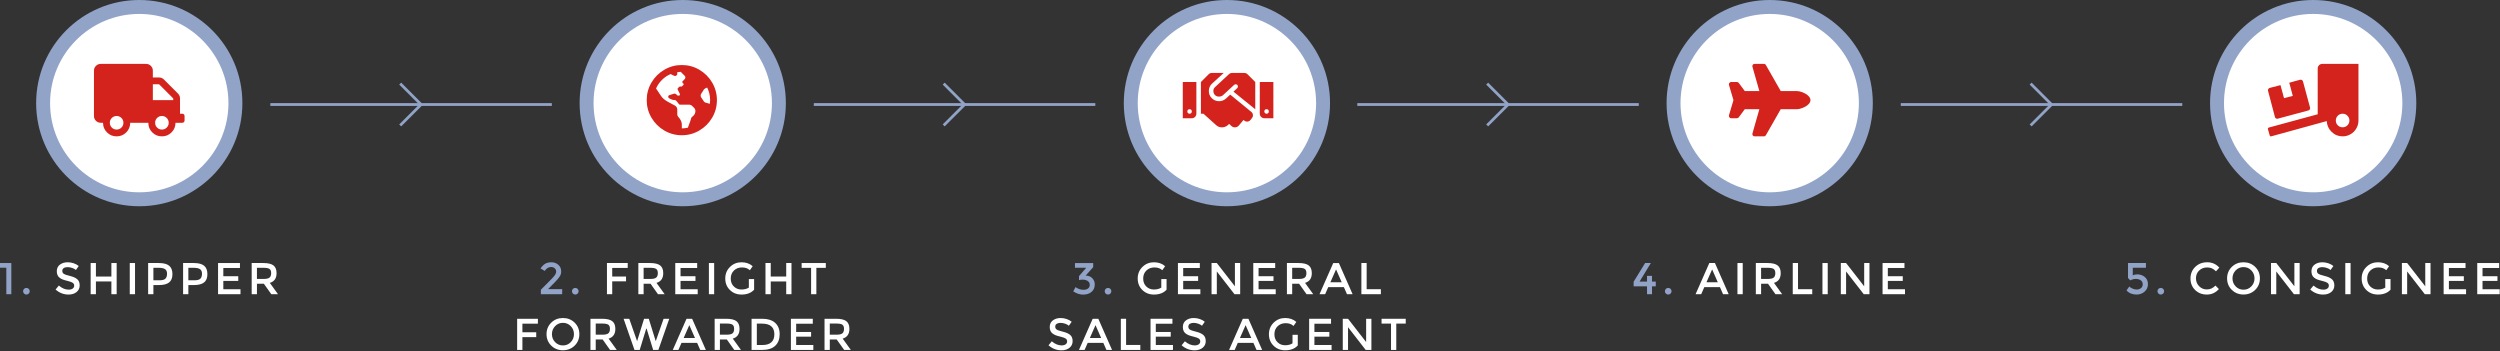 <?xml version="1.0" encoding="utf-8"?>
<!-- Generator: Adobe Illustrator 16.0.3, SVG Export Plug-In . SVG Version: 6.00 Build 0)  -->
<!DOCTYPE svg PUBLIC "-//W3C//DTD SVG 1.1//EN" "http://www.w3.org/Graphics/SVG/1.1/DTD/svg11.dtd">
<svg version="1.1" xmlns="http://www.w3.org/2000/svg" xmlns:xlink="http://www.w3.org/1999/xlink" x="0px" y="0px" width="897px"
	 height="126px" viewBox="0 0 897 126" enable-background="new 0 0 897 126" xml:space="preserve">
<rect x="0" y="0" width="897" height="126" fill="#333333" stroke="none"/>
<g id="Ebene_1">
</g>
<g id="Ebene_2">
	<rect x="97" y="37" fill="#92A3C8" width="101" height="1"/>
	<rect x="292" y="37" fill="#92A3C8" width="101" height="1"/>
	<rect x="487" y="37" fill="#92A3C8" width="101" height="1"/>
	<rect x="682" y="37" fill="#92A3C8" width="101" height="1"/>
</g>
<g id="Ebene_3">
	<g>
		<path fill="#FFFFFF" d="M49.968,71.5c-19.023,0-34.5-15.477-34.5-34.5c0-19.023,15.477-34.5,34.5-34.5s34.5,15.477,34.5,34.5
			C84.468,56.023,68.991,71.5,49.968,71.5z"/>
		<path fill="#92A3C8" d="M49.968,5c17.645,0,32,14.355,32,32c0,17.645-14.355,32-32,32s-32-14.355-32-32
			C17.968,19.355,32.323,5,49.968,5 M49.968,0c-20.435,0-37,16.566-37,37c0,20.434,16.565,37,37,37s37-16.566,37-37
			C86.968,16.566,70.402,0,49.968,0L49.968,0z"/>
	</g>
	<g>
		<path fill="#FFFFFF" d="M244.968,71.5c-19.023,0-34.5-15.477-34.5-34.5c0-19.023,15.477-34.5,34.5-34.5s34.5,15.477,34.5,34.5
			C279.468,56.023,263.991,71.5,244.968,71.5z"/>
		<path fill="#92A3C8" d="M244.968,5c17.645,0,32,14.355,32,32c0,17.645-14.355,32-32,32s-32-14.355-32-32
			C212.968,19.355,227.323,5,244.968,5 M244.968,0c-20.435,0-37,16.566-37,37c0,20.434,16.565,37,37,37s37-16.566,37-37
			C281.968,16.566,265.402,0,244.968,0L244.968,0z"/>
	</g>
	<g>
		<path fill="#FFFFFF" d="M440.218,71.5c-19.023,0-34.5-15.477-34.5-34.5c0-19.023,15.477-34.5,34.5-34.5s34.5,15.477,34.5,34.5
			C474.718,56.023,459.241,71.5,440.218,71.5z"/>
		<path fill="#92A3C8" d="M440.218,5c17.645,0,32,14.355,32,32c0,17.645-14.355,32-32,32c-17.645,0-32-14.355-32-32
			C408.218,19.355,422.573,5,440.218,5 M440.218,0c-20.435,0-37,16.566-37,37c0,20.434,16.565,37,37,37s37-16.566,37-37
			C477.218,16.566,460.652,0,440.218,0L440.218,0z"/>
	</g>
	<g>
		<path fill="#FFFFFF" d="M634.968,71.5c-19.023,0-34.5-15.477-34.5-34.5c0-19.023,15.477-34.5,34.5-34.5s34.5,15.477,34.5,34.5
			C669.468,56.023,653.991,71.5,634.968,71.5z"/>
		<path fill="#92A3C8" d="M634.968,5c17.645,0,32,14.355,32,32c0,17.645-14.355,32-32,32s-32-14.355-32-32
			C602.968,19.355,617.323,5,634.968,5 M634.968,0c-20.435,0-37,16.566-37,37c0,20.434,16.565,37,37,37s37-16.566,37-37
			C671.968,16.566,655.402,0,634.968,0L634.968,0z"/>
	</g>
	<g>
		<path fill="#FFFFFF" d="M829.968,71.5c-19.023,0-34.5-15.477-34.5-34.5c0-19.023,15.477-34.5,34.5-34.5s34.5,15.477,34.5,34.5
			C864.468,56.023,848.991,71.5,829.968,71.5z"/>
		<path fill="#92A3C8" d="M829.968,5c17.645,0,32,14.355,32,32c0,17.645-14.355,32-32,32s-32-14.355-32-32
			C797.968,19.355,812.323,5,829.968,5 M829.968,0c-20.435,0-37,16.566-37,37c0,20.434,16.565,37,37,37s37-16.566,37-37
			C866.968,16.566,850.402,0,829.968,0L829.968,0z"/>
	</g>
</g>
<g id="Ebene_3_Kopie">
</g>
<g id="Ebene_4">
	<g>
		<polygon fill="#92A3C8" points="143.946,45.353 151.8,37.5 143.946,29.646 143.239,30.353 150.386,37.5 143.239,44.646 		"/>
	</g>
	<g>
		<polygon fill="#92A3C8" points="533.946,45.353 541.8,37.5 533.946,29.646 533.239,30.353 540.386,37.5 533.239,44.646 		"/>
		<polygon fill="#92A3C8" points="728.946,45.353 736.8,37.5 728.946,29.646 728.239,30.353 735.386,37.5 728.239,44.646 		"/>
		<polygon fill="#92A3C8" points="338.946,45.353 346.8,37.5 338.946,29.646 338.239,30.353 345.386,37.5 338.239,44.646 		"/>
	</g>
</g>
<g id="Ebene_5">
	<g>
		<path fill="#D3231C" d="M65.405,40.801c0.237,0,0.432,0.076,0.584,0.229s0.229,0.347,0.229,0.584v1.625
			c0,0.237-0.076,0.432-0.229,0.584s-0.347,0.229-0.584,0.229h-2.438c0,1.354-0.474,2.505-1.422,3.453s-2.099,1.422-3.453,1.422
			s-2.505-0.474-3.453-1.422s-1.422-2.099-1.422-3.453h-6.5c0,1.354-0.474,2.505-1.422,3.453s-2.099,1.422-3.453,1.422
			s-2.505-0.474-3.453-1.422s-1.422-2.099-1.422-3.453h-0.813c-0.677,0-1.252-0.237-1.727-0.711s-0.711-1.049-0.711-1.727v-16.25
			c0-0.677,0.237-1.252,0.711-1.727s1.049-0.711,1.727-0.711h16.25c0.677,0,1.252,0.237,1.727,0.711s0.711,1.049,0.711,1.727v2.438
			h2.234c0.677,0,1.252,0.237,1.727,0.711l5.078,5.078c0.474,0.474,0.711,1.049,0.711,1.727v5.484H65.405z M41.843,46.489
			c0.677,0,1.252-0.237,1.727-0.711s0.711-1.049,0.711-1.727s-0.237-1.252-0.711-1.727s-1.049-0.711-1.727-0.711
			s-1.252,0.237-1.727,0.711s-0.711,1.049-0.711,1.727s0.237,1.252,0.711,1.727S41.166,46.489,41.843,46.489z M62.155,35.926v-0.609
			l-5.078-5.078h-2.234v5.688H62.155z M58.093,46.489c0.677,0,1.252-0.237,1.727-0.711s0.711-1.049,0.711-1.727
			s-0.237-1.252-0.711-1.727s-1.049-0.711-1.727-0.711s-1.252,0.237-1.727,0.711s-0.711,1.049-0.711,1.727s0.237,1.252,0.711,1.727
			S57.416,46.489,58.093,46.489z"/>
	</g>
	<g>
		<path fill="#D3231C" d="M244.635,23.333c2.268,0,4.367,0.567,6.297,1.701s3.461,2.666,4.596,4.596s1.701,4.029,1.701,6.297
			s-0.567,4.367-1.701,6.297s-2.666,3.461-4.596,4.596s-4.029,1.701-6.297,1.701s-4.367-0.567-6.297-1.701s-3.461-2.666-4.596-4.596
			s-1.701-4.029-1.701-6.297s0.567-4.367,1.701-6.297s2.666-3.461,4.596-4.596S242.367,23.333,244.635,23.333z M248.799,41.512
			c0.474-0.474,0.711-1.033,0.711-1.676c0-0.44-0.152-0.813-0.457-1.117l-0.711-0.711c-0.305-0.305-0.677-0.457-1.117-0.457h-3.402
			c-0.135-0.068-0.355-0.322-0.66-0.762c-0.237-0.271-0.406-0.474-0.508-0.609c-0.169-0.169-0.322-0.254-0.457-0.254
			c-0.542,0-1.049-0.119-1.523-0.355l-0.559-0.305c-0.237-0.102-0.355-0.288-0.355-0.559s0.135-0.457,0.406-0.559l1.574-0.508
			c0.305-0.102,0.576-0.051,0.813,0.152l0.457,0.406c0.068,0.068,0.152,0.102,0.254,0.102h0.305c0.169,0,0.288-0.068,0.355-0.203
			s0.068-0.271,0-0.406l-0.762-1.574c-0.102-0.169-0.084-0.322,0.051-0.457l0.508-0.508c0.068-0.068,0.169-0.102,0.305-0.102h0.457
			c0.102,0,0.186-0.034,0.254-0.102l0.406-0.406c0.102-0.102,0.152-0.203,0.152-0.305s-0.051-0.203-0.152-0.305l-0.203-0.203
			c-0.102-0.102-0.152-0.203-0.152-0.305s0.051-0.203,0.152-0.305l0.762-0.762c0.135-0.135,0.203-0.322,0.203-0.559
			s-0.068-0.423-0.203-0.559l-1.473-1.473c-0.406,0.034-0.813,0.084-1.219,0.152v0.559c0,0.305-0.127,0.533-0.381,0.686
			s-0.516,0.161-0.787,0.025l-1.219-0.609c-1.185,0.508-2.226,1.21-3.123,2.107s-1.6,1.921-2.107,3.072l1.727,2.59
			c0.271,0.406,0.576,0.762,0.914,1.066l0.051,0.051c0.508,0.44,1.058,0.813,1.65,1.117s1.414,0.745,2.463,1.32
			c0.237,0.135,0.432,0.33,0.584,0.584s0.229,0.533,0.229,0.838v1.625c0,0.44,0.169,0.83,0.508,1.168s0.618,0.77,0.838,1.295
			s0.313,0.957,0.279,1.295v1.371c0.711,0,1.439-0.084,2.184-0.254l0.863-2.387c0.068-0.135,0.135-0.338,0.203-0.609l0.051-0.203
			c0.034-0.237,0.119-0.423,0.254-0.559S248.528,41.749,248.799,41.512z M253.217,36.84l1.473,0.406
			c0.068-0.508,0.102-0.948,0.102-1.32c0-1.591-0.355-3.098-1.066-4.52l-0.66,0.305c-0.203,0.102-0.373,0.237-0.508,0.406
			l-0.965,1.523c-0.135,0.203-0.203,0.423-0.203,0.66s0.068,0.457,0.203,0.66l0.914,1.371
			C252.675,36.604,252.912,36.772,253.217,36.84z"/>
	</g>
	<g>
		<path fill="#D3231C" d="M424.385,42.426v-13h4.875v11.375c0,0.44-0.161,0.821-0.482,1.143s-0.703,0.482-1.143,0.482H424.385z
			 M426.822,39.176c-0.237,0-0.432,0.076-0.584,0.229s-0.229,0.347-0.229,0.584s0.076,0.432,0.229,0.584s0.347,0.229,0.584,0.229
			s0.432-0.076,0.584-0.229s0.229-0.347,0.229-0.584s-0.076-0.432-0.229-0.584S427.059,39.176,426.822,39.176z M448.963,40.141
			c0.339,0.271,0.533,0.626,0.584,1.066s-0.076,0.846-0.381,1.219l-0.457,0.559c-0.271,0.373-0.635,0.584-1.092,0.635
			s-0.854-0.076-1.193-0.381l-0.254-0.203l-1.625,1.93c-0.305,0.406-0.719,0.643-1.244,0.711s-0.99-0.068-1.396-0.406l-0.914-0.813
			c-0.576,0.711-1.312,1.117-2.209,1.219s-1.684-0.135-2.361-0.711l-4.621-4.164h-0.914V29.426l2.793-2.793
			c0.305-0.305,0.677-0.457,1.117-0.457h4.266l-4.164,3.809c-0.745,0.677-1.134,1.523-1.168,2.539s0.288,1.887,0.965,2.615
			s1.515,1.117,2.514,1.168s1.887-0.262,2.666-0.939l1.523-1.422L448.963,40.141z M446.475,26.176c0.44,0,0.813,0.152,1.117,0.457
			l2.793,2.793v9.801c-0.136-0.135-0.271-0.254-0.406-0.355l-7.414-5.992l1.32-1.219c0.169-0.169,0.262-0.364,0.279-0.584
			s-0.051-0.415-0.203-0.584s-0.338-0.254-0.559-0.254s-0.415,0.068-0.584,0.203l-4.063,3.758c-0.44,0.338-0.948,0.491-1.523,0.457
			s-1.033-0.246-1.371-0.635s-0.508-0.863-0.508-1.422s0.22-1.024,0.66-1.396l4.977-4.621c0.305-0.271,0.677-0.406,1.117-0.406
			H446.475z M452.01,29.426h4.875v13h-3.25c-0.44,0-0.821-0.161-1.143-0.482s-0.482-0.703-0.482-1.143V29.426z M454.447,40.801
			c0.237,0,0.432-0.076,0.584-0.229s0.229-0.347,0.229-0.584s-0.076-0.432-0.229-0.584s-0.347-0.229-0.584-0.229
			s-0.432,0.076-0.584,0.229s-0.229,0.347-0.229,0.584s0.076,0.432,0.229,0.584S454.21,40.801,454.447,40.801z"/>
	</g>
	<g>
		<path fill="#D3231C" d="M644.718,32.676c0.609,0,1.303,0.152,2.082,0.457s1.422,0.694,1.93,1.168
			c0.576,0.508,0.863,1.049,0.863,1.625s-0.287,1.117-0.863,1.625c-0.508,0.474-1.15,0.863-1.93,1.168s-1.473,0.457-2.082,0.457
			h-5.789l-5.332,9.344c-0.17,0.271-0.406,0.406-0.711,0.406h-3.352c-0.271,0-0.482-0.11-0.635-0.33s-0.195-0.449-0.127-0.686
			l2.488-8.734h-5.23l-2.184,2.945c-0.17,0.203-0.389,0.305-0.66,0.305h-2.031c-0.271,0-0.482-0.102-0.635-0.305
			s-0.211-0.44-0.178-0.711l1.625-5.484l-1.625-5.484c-0.033-0.271,0.025-0.508,0.178-0.711s0.363-0.305,0.635-0.305h2.031
			c0.271,0,0.49,0.102,0.66,0.305l2.184,2.945h5.23l-2.488-8.734c-0.068-0.237-0.025-0.465,0.127-0.686s0.363-0.33,0.635-0.33h3.352
			c0.305,0,0.541,0.135,0.711,0.406l5.332,9.344H644.718z"/>
	</g>
	<g>
		<path fill="#D3231C" d="M833.218,22.926h13v20.313c0,1.016-0.254,1.963-0.762,2.844s-1.201,1.574-2.082,2.082
			s-1.828,0.762-2.844,0.762c-1.523,0-2.836-0.533-3.936-1.6s-1.684-2.361-1.752-3.885l-19.957,5.484
			c-0.102,0.034-0.203,0.017-0.305-0.051s-0.17-0.152-0.203-0.254l-0.66-2.336c-0.033-0.102-0.018-0.203,0.051-0.305
			s0.152-0.169,0.254-0.203l17.57-4.773V24.551c0-0.44,0.16-0.821,0.482-1.143S832.778,22.926,833.218,22.926z M816.257,42.02
			l-2.488-9.445c-0.068-0.203-0.043-0.406,0.076-0.609s0.279-0.338,0.482-0.406l3.91-1.016l1.27,4.672l3.148-0.813l-1.27-4.723
			l3.91-1.066c0.236-0.034,0.449,0,0.635,0.102s0.313,0.271,0.381,0.508l2.539,9.395c0.033,0.237,0,0.449-0.102,0.635
			s-0.271,0.313-0.508,0.381l-10.969,2.945c-0.236,0.068-0.449,0.042-0.635-0.076S816.325,42.223,816.257,42.02z M840.53,45.676
			c0.678,0,1.252-0.237,1.727-0.711s0.711-1.049,0.711-1.727s-0.236-1.252-0.711-1.727s-1.049-0.711-1.727-0.711
			s-1.252,0.237-1.727,0.711s-0.711,1.049-0.711,1.727s0.236,1.252,0.711,1.727S839.853,45.676,840.53,45.676z"/>
	</g>
</g>
<g id="Ebene_7">
	<g>
		<path fill="#92A3C8" d="M0,94.375h4.064v11.185H2.272v-9.504H0V94.375z"/>
		<path fill="#92A3C8" d="M8.632,105.336c-0.229-0.234-0.344-0.518-0.344-0.848c0-0.331,0.114-0.611,0.344-0.841
			s0.509-0.344,0.84-0.344c0.33,0,0.613,0.114,0.848,0.344c0.234,0.229,0.352,0.51,0.352,0.841c0,0.33-0.118,0.613-0.352,0.848
			c-0.235,0.234-0.518,0.352-0.848,0.352C9.141,105.688,8.861,105.57,8.632,105.336z"/>
		<path fill="#FFFFFF" d="M24.231,95.848c-0.549,0-1,0.111-1.352,0.336s-0.528,0.563-0.528,1.016S22.527,98,22.879,98.24
			c0.352,0.239,1.101,0.498,2.248,0.775c1.146,0.277,2.01,0.666,2.592,1.168s0.872,1.24,0.872,2.216s-0.368,1.769-1.104,2.376
			c-0.736,0.608-1.701,0.912-2.896,0.912c-1.75,0-3.301-0.603-4.656-1.809l1.184-1.424c1.13,0.982,2.304,1.473,3.52,1.473
			c0.608,0,1.09-0.131,1.448-0.393c0.357-0.261,0.536-0.607,0.536-1.039c0-0.433-0.168-0.769-0.504-1.008
			c-0.336-0.24-0.915-0.459-1.736-0.656s-1.445-0.379-1.872-0.545c-0.427-0.164-0.805-0.381-1.136-0.647
			c-0.662-0.501-0.992-1.27-0.992-2.304c0-1.035,0.376-1.832,1.128-2.393c0.752-0.56,1.683-0.84,2.792-0.84
			c0.715,0,1.424,0.117,2.128,0.352c0.704,0.235,1.312,0.566,1.824,0.992l-1.008,1.424c-0.331-0.298-0.779-0.543-1.344-0.735
			S24.781,95.848,24.231,95.848z"/>
		<path fill="#FFFFFF" d="M32.527,105.56V94.375h1.888v4.849h5.552v-4.849h1.888v11.185h-1.888v-4.576h-5.552v4.576H32.527z"/>
		<path fill="#FFFFFF" d="M46.559,94.375h1.888v11.185h-1.888V94.375z"/>
		<path fill="#FFFFFF" d="M60.703,95.352c0.778,0.65,1.168,1.653,1.168,3.008c0,1.355-0.397,2.348-1.192,2.977
			c-0.795,0.629-2.014,0.943-3.656,0.943h-1.984v3.28h-1.888V94.375h3.84C58.687,94.375,59.924,94.701,60.703,95.352z
			 M59.367,99.968c0.378-0.4,0.568-0.987,0.568-1.761s-0.24-1.319-0.72-1.64c-0.48-0.319-1.232-0.479-2.256-0.479h-1.92v4.479h2.192
			C58.276,100.567,58.988,100.367,59.367,99.968z"/>
		<path fill="#FFFFFF" d="M73.247,95.352c0.778,0.65,1.168,1.653,1.168,3.008c0,1.355-0.397,2.348-1.192,2.977
			c-0.795,0.629-2.014,0.943-3.656,0.943h-1.984v3.28h-1.888V94.375h3.84C71.231,94.375,72.468,94.701,73.247,95.352z
			 M71.911,99.968c0.378-0.4,0.568-0.987,0.568-1.761s-0.24-1.319-0.72-1.64c-0.48-0.319-1.232-0.479-2.256-0.479h-1.92v4.479h2.192
			C70.82,100.567,71.532,100.367,71.911,99.968z"/>
		<path fill="#FFFFFF" d="M86.095,94.375v1.776h-5.968v2.96h5.36v1.68h-5.36v2.992h6.16v1.776h-8.048V94.375H86.095z"/>
		<path fill="#FFFFFF" d="M99.23,98.008c0,1.846-0.806,3.008-2.416,3.488l2.928,4.063h-2.4l-2.672-3.76h-2.48v3.76h-1.888V94.375
			h4.16c1.707,0,2.928,0.289,3.664,0.865C98.862,95.815,99.23,96.738,99.23,98.008z M96.718,99.592
			c0.384-0.33,0.576-0.861,0.576-1.592s-0.197-1.232-0.592-1.504c-0.395-0.272-1.099-0.408-2.112-0.408h-2.4v4h2.352
			C95.609,100.088,96.334,99.922,96.718,99.592z"/>
	</g>
	<g>
		<path fill="#92A3C8" d="M199.072,98.744c0.32-0.438,0.48-0.88,0.48-1.328c0-0.447-0.171-0.829-0.512-1.145
			c-0.341-0.314-0.773-0.471-1.296-0.471c-0.917,0-1.68,0.469-2.288,1.407l-1.52-0.88c0.491-0.736,1.032-1.291,1.624-1.664
			c0.592-0.373,1.354-0.561,2.288-0.561c0.933,0,1.752,0.297,2.456,0.889s1.056,1.4,1.056,2.424c0,0.576-0.149,1.125-0.448,1.648
			c-0.299,0.522-0.848,1.194-1.648,2.016l-2.624,2.672h5.072v1.809h-7.648v-1.601l3.392-3.407
			C198.213,99.784,198.752,99.182,199.072,98.744z"/>
		<path fill="#92A3C8" d="M205.56,105.336c-0.229-0.234-0.344-0.518-0.344-0.848s0.114-0.611,0.344-0.84
			c0.229-0.229,0.509-0.344,0.84-0.344c0.33,0,0.613,0.114,0.848,0.344c0.234,0.229,0.352,0.51,0.352,0.84s-0.118,0.613-0.352,0.848
			c-0.235,0.234-0.518,0.352-0.848,0.352C206.069,105.688,205.79,105.57,205.56,105.336z"/>
		<path fill="#FFFFFF" d="M219.664,96.137v3.071h4.96v1.744h-4.96v4.608h-1.888V94.376h7.456l-0.016,1.761H219.664z"/>
		<path fill="#FFFFFF" d="M237.968,98.008c0,1.846-0.806,3.008-2.416,3.488l2.928,4.064h-2.4l-2.672-3.76h-2.48v3.76h-1.888V94.376
			h4.16c1.707,0,2.928,0.288,3.664,0.864S237.968,96.738,237.968,98.008z M235.456,99.592c0.384-0.33,0.576-0.861,0.576-1.592
			s-0.197-1.232-0.592-1.504c-0.395-0.271-1.099-0.408-2.112-0.408h-2.4v4h2.352C234.346,100.088,235.072,99.923,235.456,99.592z"/>
		<path fill="#FFFFFF" d="M250.144,94.376v1.776h-5.968v2.959h5.36v1.681h-5.36v2.992h6.16v1.776h-8.048V94.376H250.144z"/>
		<path fill="#FFFFFF" d="M254.352,94.376h1.888v11.185h-1.888V94.376z"/>
		<path fill="#FFFFFF" d="M268.688,100.12h1.888v3.823c-1.056,1.164-2.565,1.744-4.528,1.744c-1.653,0-3.037-0.543-4.152-1.631
			s-1.672-2.465-1.672-4.129s0.568-3.051,1.704-4.16c1.136-1.109,2.509-1.664,4.12-1.664c1.611,0,2.95,0.471,4.016,1.408
			l-1.008,1.44c-0.438-0.374-0.877-0.632-1.32-0.776c-0.443-0.144-0.958-0.216-1.544-0.216c-1.13,0-2.08,0.366-2.848,1.097
			s-1.152,1.689-1.152,2.879s0.374,2.145,1.12,2.865c0.747,0.719,1.65,1.079,2.712,1.079s1.949-0.229,2.664-0.688V100.12z"/>
		<path fill="#FFFFFF" d="M274.655,105.561V94.376h1.888v4.849h5.552v-4.849h1.888v11.185h-1.888v-4.576h-5.552v4.576H274.655z"/>
		<path fill="#FFFFFF" d="M292.911,96.104v9.457h-1.888v-9.457h-3.392v-1.728h8.672v1.728H292.911z"/>
		<path fill="#FFFFFF" d="M187.44,116.137v3.071h4.96v1.744h-4.96v4.608h-1.888v-11.185h7.456l-0.016,1.761H187.44z"/>
		<path fill="#FFFFFF" d="M206.176,124.016c-1.131,1.104-2.528,1.656-4.192,1.656c-1.664,0-3.062-0.552-4.192-1.656
			c-1.13-1.104-1.696-2.479-1.696-4.127c0-1.648,0.565-3.024,1.696-4.129c1.131-1.104,2.528-1.656,4.192-1.656
			c1.664,0,3.061,0.553,4.192,1.656c1.13,1.104,1.696,2.48,1.696,4.129C207.872,121.536,207.307,122.912,206.176,124.016z
			 M204.792,117.016c-0.763-0.789-1.699-1.184-2.808-1.184c-1.11,0-2.046,0.395-2.808,1.184c-0.763,0.79-1.144,1.747-1.144,2.873
			c0,1.125,0.381,2.082,1.144,2.871c0.762,0.789,1.698,1.184,2.808,1.184c1.109,0,2.045-0.395,2.808-1.184s1.144-1.746,1.144-2.871
			C205.936,118.763,205.555,117.806,204.792,117.016z"/>
		<path fill="#FFFFFF" d="M220.784,118.008c0,1.846-0.806,3.008-2.416,3.488l2.928,4.064h-2.4l-2.672-3.76h-2.48v3.76h-1.888
			v-11.185h4.16c1.707,0,2.928,0.288,3.664,0.864S220.784,116.738,220.784,118.008z M218.272,119.592
			c0.384-0.33,0.576-0.861,0.576-1.592s-0.197-1.232-0.592-1.504c-0.395-0.271-1.099-0.408-2.112-0.408h-2.4v4h2.352
			C217.163,120.088,217.888,119.923,218.272,119.592z"/>
		<path fill="#FFFFFF" d="M228.592,122.424l2.496-8.048h1.696l2.496,8.048l2.816-8.048h2.032l-3.904,11.185h-1.872L232,117.896
			h-0.128l-2.352,7.664h-1.872l-3.904-11.185h2.032L228.592,122.424z"/>
		<path fill="#FFFFFF" d="M244.528,123.016l-1.12,2.545h-2.016l4.928-11.185h2.016l4.928,11.185h-2.016l-1.12-2.545H244.528z
			 M249.359,121.271l-2.032-4.607l-2.032,4.607H249.359z"/>
		<path fill="#FFFFFF" d="M265.344,118.008c0,1.846-0.806,3.008-2.416,3.488l2.928,4.064h-2.4l-2.672-3.76h-2.48v3.76h-1.888
			v-11.185h4.16c1.707,0,2.928,0.288,3.664,0.864S265.344,116.738,265.344,118.008z M262.832,119.592
			c0.384-0.33,0.576-0.861,0.576-1.592s-0.197-1.232-0.592-1.504c-0.395-0.271-1.099-0.408-2.112-0.408h-2.4v4h2.352
			C261.722,120.088,262.448,119.923,262.832,119.592z"/>
		<path fill="#FFFFFF" d="M278.128,115.84c1.077,0.977,1.616,2.334,1.616,4.072s-0.522,3.115-1.568,4.128
			c-1.045,1.014-2.646,1.521-4.8,1.521h-3.712v-11.185h3.84C275.509,114.376,277.05,114.864,278.128,115.84z M277.84,119.96
			c0-2.56-1.467-3.84-4.4-3.84h-1.888v7.664h2.096c1.354,0,2.392-0.323,3.112-0.968C277.48,122.171,277.84,121.219,277.84,119.96z"
			/>
		<path fill="#FFFFFF" d="M291.632,114.376v1.776h-5.968v2.959h5.36v1.681h-5.36v2.992h6.16v1.776h-8.048v-11.185H291.632z"/>
		<path fill="#FFFFFF" d="M304.768,118.008c0,1.846-0.806,3.008-2.416,3.488l2.928,4.064h-2.4l-2.672-3.76h-2.48v3.76h-1.888
			v-11.185H300c1.707,0,2.928,0.288,3.664,0.864S304.768,116.738,304.768,118.008z M302.255,119.592
			c0.384-0.33,0.576-0.861,0.576-1.592s-0.197-1.232-0.592-1.504c-0.395-0.271-1.099-0.408-2.112-0.408h-2.4v4h2.352
			C301.146,120.088,301.872,119.923,302.255,119.592z"/>
	</g>
	<g>
		<path fill="#92A3C8" d="M385.698,96.057v-1.681h6.544v1.472l-2.704,3.024c1.024,0.032,1.824,0.354,2.4,0.968
			c0.576,0.613,0.864,1.348,0.864,2.2c0,1.142-0.387,2.038-1.16,2.688s-1.768,0.976-2.984,0.976c-1.216,0-2.405-0.39-3.568-1.168
			l0.8-1.521c0.917,0.641,1.877,0.961,2.88,0.961c0.65,0,1.187-0.152,1.608-0.457c0.421-0.304,0.632-0.74,0.632-1.312
			c0-0.57-0.235-1.026-0.704-1.368c-0.469-0.341-1.12-0.512-1.952-0.512c-0.416,0-0.816,0.059-1.2,0.176v-1.439l2.592-3.008H385.698
			z"/>
		<path fill="#92A3C8" d="M396.714,105.336c-0.229-0.234-0.344-0.518-0.344-0.848s0.114-0.611,0.344-0.84
			c0.229-0.229,0.509-0.344,0.84-0.344c0.33,0,0.613,0.114,0.848,0.344c0.234,0.229,0.352,0.51,0.352,0.84s-0.118,0.613-0.352,0.848
			c-0.235,0.234-0.518,0.352-0.848,0.352C397.223,105.688,396.943,105.57,396.714,105.336z"/>
		<path fill="#FFFFFF" d="M416.673,100.12h1.888v3.823c-1.056,1.164-2.565,1.744-4.528,1.744c-1.653,0-3.037-0.543-4.152-1.631
			s-1.672-2.465-1.672-4.129s0.568-3.051,1.704-4.16c1.136-1.109,2.509-1.664,4.12-1.664c1.611,0,2.95,0.471,4.016,1.408
			l-1.008,1.44c-0.438-0.374-0.877-0.632-1.32-0.776c-0.443-0.144-0.958-0.216-1.544-0.216c-1.13,0-2.08,0.366-2.848,1.097
			s-1.152,1.689-1.152,2.879s0.374,2.145,1.12,2.865c0.747,0.719,1.65,1.079,2.712,1.079s1.949-0.229,2.664-0.688V100.12z"/>
		<path fill="#FFFFFF" d="M430.498,94.376v1.776h-5.968v2.959h5.36v1.681h-5.36v2.992h6.16v1.776h-8.048V94.376H430.498z"/>
		<path fill="#FFFFFF" d="M443.089,94.376h1.888v11.185h-2.048l-6.336-8.16v8.16h-1.888V94.376h1.888l6.496,8.353V94.376z"/>
		<path fill="#FFFFFF" d="M457.538,94.376v1.776h-5.969v2.959h5.359v1.681h-5.359v2.992h6.16v1.776h-8.049V94.376H457.538z"/>
		<path fill="#FFFFFF" d="M470.673,98.008c0,1.846-0.805,3.008-2.416,3.488l2.929,4.064h-2.4l-2.672-3.76h-2.479v3.76h-1.889V94.376
			h4.16c1.707,0,2.928,0.288,3.664,0.864S470.673,96.738,470.673,98.008z M468.161,99.592c0.385-0.33,0.576-0.861,0.576-1.592
			s-0.197-1.232-0.592-1.504s-1.1-0.408-2.112-0.408h-2.399v4h2.352C467.052,100.088,467.777,99.923,468.161,99.592z"/>
		<path fill="#FFFFFF" d="M476.577,103.016l-1.12,2.545h-2.017l4.929-11.185h2.016l4.929,11.185h-2.017l-1.12-2.545H476.577z
			 M481.409,101.271l-2.032-4.607l-2.032,4.607H481.409z"/>
		<path fill="#FFFFFF" d="M488.464,105.561V94.376h1.889v9.392h5.104v1.793H488.464z"/>
		<path fill="#FFFFFF" d="M380.499,115.848c-0.549,0-1,0.112-1.352,0.336c-0.352,0.225-0.528,0.563-0.528,1.017
			c0,0.453,0.176,0.8,0.528,1.04s1.101,0.498,2.248,0.775c1.146,0.277,2.01,0.667,2.592,1.168c0.582,0.502,0.872,1.24,0.872,2.217
			c0,0.976-0.368,1.768-1.104,2.375c-0.736,0.609-1.701,0.912-2.896,0.912c-1.75,0-3.301-0.602-4.656-1.808l1.184-1.424
			c1.13,0.981,2.304,1.472,3.52,1.472c0.608,0,1.09-0.131,1.448-0.392s0.536-0.608,0.536-1.04s-0.168-0.768-0.504-1.008
			c-0.336-0.24-0.915-0.459-1.736-0.656s-1.445-0.379-1.872-0.544s-0.805-0.382-1.136-0.647c-0.662-0.502-0.992-1.27-0.992-2.305
			c0-1.034,0.376-1.832,1.128-2.393c0.752-0.559,1.683-0.84,2.792-0.84c0.715,0,1.424,0.118,2.128,0.353
			c0.704,0.235,1.312,0.565,1.824,0.992l-1.008,1.424c-0.331-0.298-0.779-0.544-1.344-0.735
			C381.605,115.943,381.048,115.848,380.499,115.848z"/>
		<path fill="#FFFFFF" d="M390.267,123.016l-1.12,2.545h-2.016l4.928-11.185h2.016l4.928,11.185h-2.016l-1.12-2.545H390.267z
			 M395.099,121.271l-2.032-4.607l-2.032,4.607H395.099z"/>
		<path fill="#FFFFFF" d="M402.155,125.561v-11.185h1.888v9.392h5.104v1.793H402.155z"/>
		<path fill="#FFFFFF" d="M420.667,114.376v1.776h-5.968v2.959h5.36v1.681h-5.36v2.992h6.16v1.776h-8.048v-11.185H420.667z"/>
		<path fill="#FFFFFF" d="M428.258,115.848c-0.549,0-1,0.112-1.352,0.336c-0.352,0.225-0.528,0.563-0.528,1.017
			c0,0.453,0.176,0.8,0.528,1.04s1.101,0.498,2.248,0.775c1.146,0.277,2.01,0.667,2.592,1.168c0.582,0.502,0.872,1.24,0.872,2.217
			c0,0.976-0.368,1.768-1.104,2.375c-0.736,0.609-1.701,0.912-2.896,0.912c-1.75,0-3.301-0.602-4.656-1.808l1.184-1.424
			c1.13,0.981,2.304,1.472,3.52,1.472c0.608,0,1.09-0.131,1.448-0.392s0.536-0.608,0.536-1.04s-0.168-0.768-0.504-1.008
			c-0.336-0.24-0.915-0.459-1.736-0.656s-1.445-0.379-1.872-0.544s-0.805-0.382-1.136-0.647c-0.662-0.502-0.992-1.27-0.992-2.305
			c0-1.034,0.376-1.832,1.128-2.393c0.752-0.559,1.683-0.84,2.792-0.84c0.715,0,1.424,0.118,2.128,0.353
			c0.704,0.235,1.312,0.565,1.824,0.992l-1.008,1.424c-0.331-0.298-0.779-0.544-1.344-0.735
			C429.365,115.943,428.808,115.848,428.258,115.848z"/>
		<path fill="#FFFFFF" d="M444.123,123.016l-1.12,2.545h-2.016l4.928-11.185h2.016l4.928,11.185h-2.016l-1.121-2.545H444.123z
			 M448.954,121.271l-2.031-4.607l-2.033,4.607H448.954z"/>
		<path fill="#FFFFFF" d="M463.755,120.12h1.888v3.823c-1.056,1.164-2.565,1.744-4.528,1.744c-1.653,0-3.037-0.543-4.152-1.631
			c-1.114-1.088-1.672-2.465-1.672-4.129s0.568-3.051,1.705-4.16c1.135-1.109,2.509-1.664,4.119-1.664
			c1.611,0,2.949,0.471,4.016,1.408l-1.008,1.44c-0.438-0.374-0.877-0.632-1.319-0.776c-0.442-0.144-0.958-0.216-1.544-0.216
			c-1.131,0-2.08,0.366-2.848,1.097c-0.769,0.73-1.152,1.689-1.152,2.879s0.373,2.145,1.119,2.865
			c0.747,0.719,1.65,1.079,2.713,1.079c1.061,0,1.949-0.229,2.664-0.688V120.12z"/>
		<path fill="#FFFFFF" d="M477.578,114.376v1.776h-5.968v2.959h5.359v1.681h-5.359v2.992h6.16v1.776h-8.049v-11.185H477.578z"/>
		<path fill="#FFFFFF" d="M490.17,114.376h1.888v11.185h-2.048l-6.336-8.16v8.16h-1.888v-11.185h1.888l6.496,8.353V114.376z"/>
		<path fill="#FFFFFF" d="M500.985,116.104v9.457h-1.887v-9.457h-3.393v-1.728h8.672v1.728H500.985z"/>
	</g>
	<g>
		<path fill="#92A3C8" d="M590.952,101.031v-2.049h1.792v2.049h1.344v1.712h-1.344v2.815h-1.792v-2.815h-4.801v-1.664l4.113-6.704
			h2.063l-4.048,6.656H590.952z"/>
		<path fill="#92A3C8" d="M597.712,105.335c-0.229-0.234-0.344-0.517-0.344-0.848s0.114-0.61,0.344-0.841
			c0.229-0.229,0.51-0.344,0.84-0.344s0.613,0.115,0.848,0.344c0.234,0.23,0.353,0.51,0.353,0.841s-0.118,0.613-0.353,0.848
			c-0.234,0.235-0.518,0.353-0.848,0.353S597.941,105.57,597.712,105.335z"/>
		<path fill="#FFFFFF" d="M611.512,103.016l-1.12,2.543h-2.016l4.928-11.184h2.016l4.928,11.184h-2.016l-1.12-2.543H611.512z
			 M616.343,101.271l-2.031-4.608l-2.032,4.608H616.343z"/>
		<path fill="#FFFFFF" d="M623.399,94.375h1.888v11.184h-1.888V94.375z"/>
		<path fill="#FFFFFF" d="M638.919,98.008c0,1.845-0.805,3.008-2.416,3.487l2.929,4.063h-2.4l-2.672-3.76h-2.479v3.76h-1.889V94.375
			h4.16c1.707,0,2.928,0.288,3.664,0.864C638.552,95.814,638.919,96.738,638.919,98.008z M636.407,99.592
			c0.385-0.331,0.576-0.861,0.576-1.593c0-0.73-0.197-1.231-0.592-1.504s-1.1-0.408-2.112-0.408h-2.399v4h2.352
			C635.298,100.087,636.023,99.922,636.407,99.592z"/>
		<path fill="#FFFFFF" d="M643.239,105.559V94.375h1.889v9.393h5.104v1.791H643.239z"/>
		<path fill="#FFFFFF" d="M653.896,94.375h1.889v11.184h-1.889V94.375z"/>
		<path fill="#FFFFFF" d="M668.872,94.375h1.888v11.184h-2.048l-6.336-8.16v8.16h-1.889V94.375h1.889l6.496,8.352V94.375z"/>
		<path fill="#FFFFFF" d="M683.319,94.375v1.775h-5.968v2.961h5.36v1.68h-5.36v2.992h6.16v1.775h-8.048V94.375H683.319z"/>
	</g>
	<g>
		<path fill="#92A3C8" d="M769.96,94.359v1.712h-4.719v2.752c0.469-0.257,1.002-0.384,1.6-0.384c1.045,0,1.946,0.314,2.703,0.943
			c0.758,0.63,1.137,1.482,1.137,2.561c0,1.077-0.395,1.971-1.184,2.68c-0.79,0.709-1.761,1.064-2.912,1.064
			c-1.504,0-2.705-0.502-3.601-1.504l1.009-1.377c0.084,0.086,0.199,0.188,0.344,0.305c0.144,0.117,0.439,0.274,0.888,0.472
			c0.448,0.198,0.938,0.296,1.472,0.296s1.019-0.16,1.456-0.48c0.438-0.319,0.656-0.785,0.656-1.399
			c0-0.613-0.231-1.088-0.696-1.424c-0.464-0.336-1.051-0.504-1.76-0.504s-1.384,0.176-2.023,0.528l-0.801-0.865v-5.375H769.96z"/>
		<path fill="#92A3C8" d="M774.448,105.335c-0.229-0.234-0.344-0.517-0.344-0.848s0.114-0.61,0.344-0.841
			c0.229-0.229,0.51-0.344,0.84-0.344s0.613,0.115,0.848,0.344c0.234,0.23,0.353,0.51,0.353,0.841s-0.118,0.613-0.353,0.848
			c-0.234,0.235-0.518,0.353-0.848,0.353S774.678,105.57,774.448,105.335z"/>
		<path fill="#FFFFFF" d="M791.768,103.848c0.651,0,1.211-0.109,1.681-0.328c0.469-0.219,0.959-0.568,1.472-1.049l1.216,1.248
			c-1.184,1.313-2.621,1.969-4.313,1.969c-1.689,0-3.093-0.545-4.207-1.633c-1.115-1.088-1.672-2.463-1.672-4.127
			s0.567-3.051,1.703-4.16c1.137-1.109,2.57-1.664,4.305-1.664c1.732,0,3.182,0.64,4.344,1.92l-1.2,1.312
			c-0.533-0.512-1.038-0.869-1.512-1.071c-0.476-0.203-1.032-0.305-1.673-0.305c-1.13,0-2.079,0.365-2.848,1.096
			c-0.768,0.73-1.152,1.664-1.152,2.801c0,1.136,0.382,2.085,1.145,2.848S790.722,103.848,791.768,103.848z"/>
		<path fill="#FFFFFF" d="M809.159,104.016c-1.131,1.104-2.527,1.655-4.191,1.655s-3.062-0.552-4.192-1.655
			c-1.13-1.104-1.696-2.48-1.696-4.129c0-1.647,0.566-3.023,1.696-4.127c1.131-1.104,2.528-1.656,4.192-1.656
			s3.061,0.552,4.191,1.656c1.131,1.104,1.696,2.479,1.696,4.127C810.855,101.535,810.29,102.911,809.159,104.016z M807.775,97.016
			c-0.763-0.789-1.698-1.185-2.808-1.185s-2.046,0.396-2.809,1.185c-0.762,0.789-1.144,1.746-1.144,2.871
			c0,1.126,0.382,2.083,1.144,2.873c0.763,0.789,1.699,1.184,2.809,1.184s2.045-0.395,2.808-1.184
			c0.763-0.79,1.144-1.747,1.144-2.873C808.919,98.762,808.538,97.805,807.775,97.016z"/>
		<path fill="#FFFFFF" d="M823.224,94.375h1.889v11.184h-2.049l-6.336-8.16v8.16h-1.888V94.375h1.888l6.496,8.352V94.375z"/>
		<path fill="#FFFFFF" d="M833.2,95.848c-0.549,0-1,0.111-1.352,0.336c-0.353,0.224-0.528,0.563-0.528,1.016s0.176,0.8,0.528,1.04
			c0.352,0.239,1.101,0.499,2.248,0.776c1.146,0.277,2.01,0.666,2.592,1.168c0.581,0.501,0.871,1.239,0.871,2.215
			c0,0.977-0.367,1.769-1.104,2.377c-0.736,0.607-1.701,0.912-2.896,0.912c-1.749,0-3.301-0.604-4.655-1.809l1.185-1.424
			c1.13,0.981,2.303,1.473,3.52,1.473c0.607,0,1.09-0.131,1.447-0.393s0.537-0.607,0.537-1.04s-0.168-0.769-0.504-1.008
			c-0.337-0.24-0.916-0.458-1.736-0.656c-0.822-0.197-1.445-0.378-1.873-0.544c-0.426-0.165-0.805-0.381-1.135-0.648
			c-0.662-0.501-0.992-1.27-0.992-2.304s0.375-1.832,1.127-2.392c0.752-0.561,1.684-0.84,2.793-0.84
			c0.715,0,1.424,0.117,2.128,0.352s1.312,0.565,1.823,0.992l-1.008,1.424c-0.33-0.299-0.778-0.544-1.344-0.736
			C834.307,95.943,833.749,95.848,833.2,95.848z"/>
		<path fill="#FFFFFF" d="M841.495,94.375h1.889v11.184h-1.889V94.375z"/>
		<path fill="#FFFFFF" d="M855.831,100.119h1.889v3.824c-1.057,1.162-2.566,1.744-4.529,1.744c-1.652,0-3.037-0.545-4.151-1.633
			s-1.672-2.463-1.672-4.127s0.567-3.051,1.704-4.16c1.136-1.109,2.51-1.664,4.119-1.664c1.611,0,2.95,0.469,4.017,1.408
			l-1.008,1.439c-0.438-0.373-0.878-0.633-1.319-0.775c-0.443-0.145-0.958-0.217-1.545-0.217c-1.131,0-2.08,0.365-2.848,1.096
			s-1.152,1.691-1.152,2.881s0.373,2.144,1.12,2.863c0.747,0.721,1.65,1.08,2.712,1.08s1.949-0.229,2.664-0.688V100.119z"/>
		<path fill="#FFFFFF" d="M870.184,94.375h1.888v11.184h-2.048l-6.336-8.16v8.16H861.8V94.375h1.888l6.496,8.352V94.375z"/>
		<path fill="#FFFFFF" d="M884.632,94.375v1.775h-5.969v2.961h5.36v1.68h-5.36v2.992h6.16v1.775h-8.048V94.375H884.632z"/>
		<path fill="#FFFFFF" d="M896.696,94.375v1.775h-5.969v2.961h5.359v1.68h-5.359v2.992h6.16v1.775h-8.049V94.375H896.696z"/>
	</g>
</g>
</svg>
